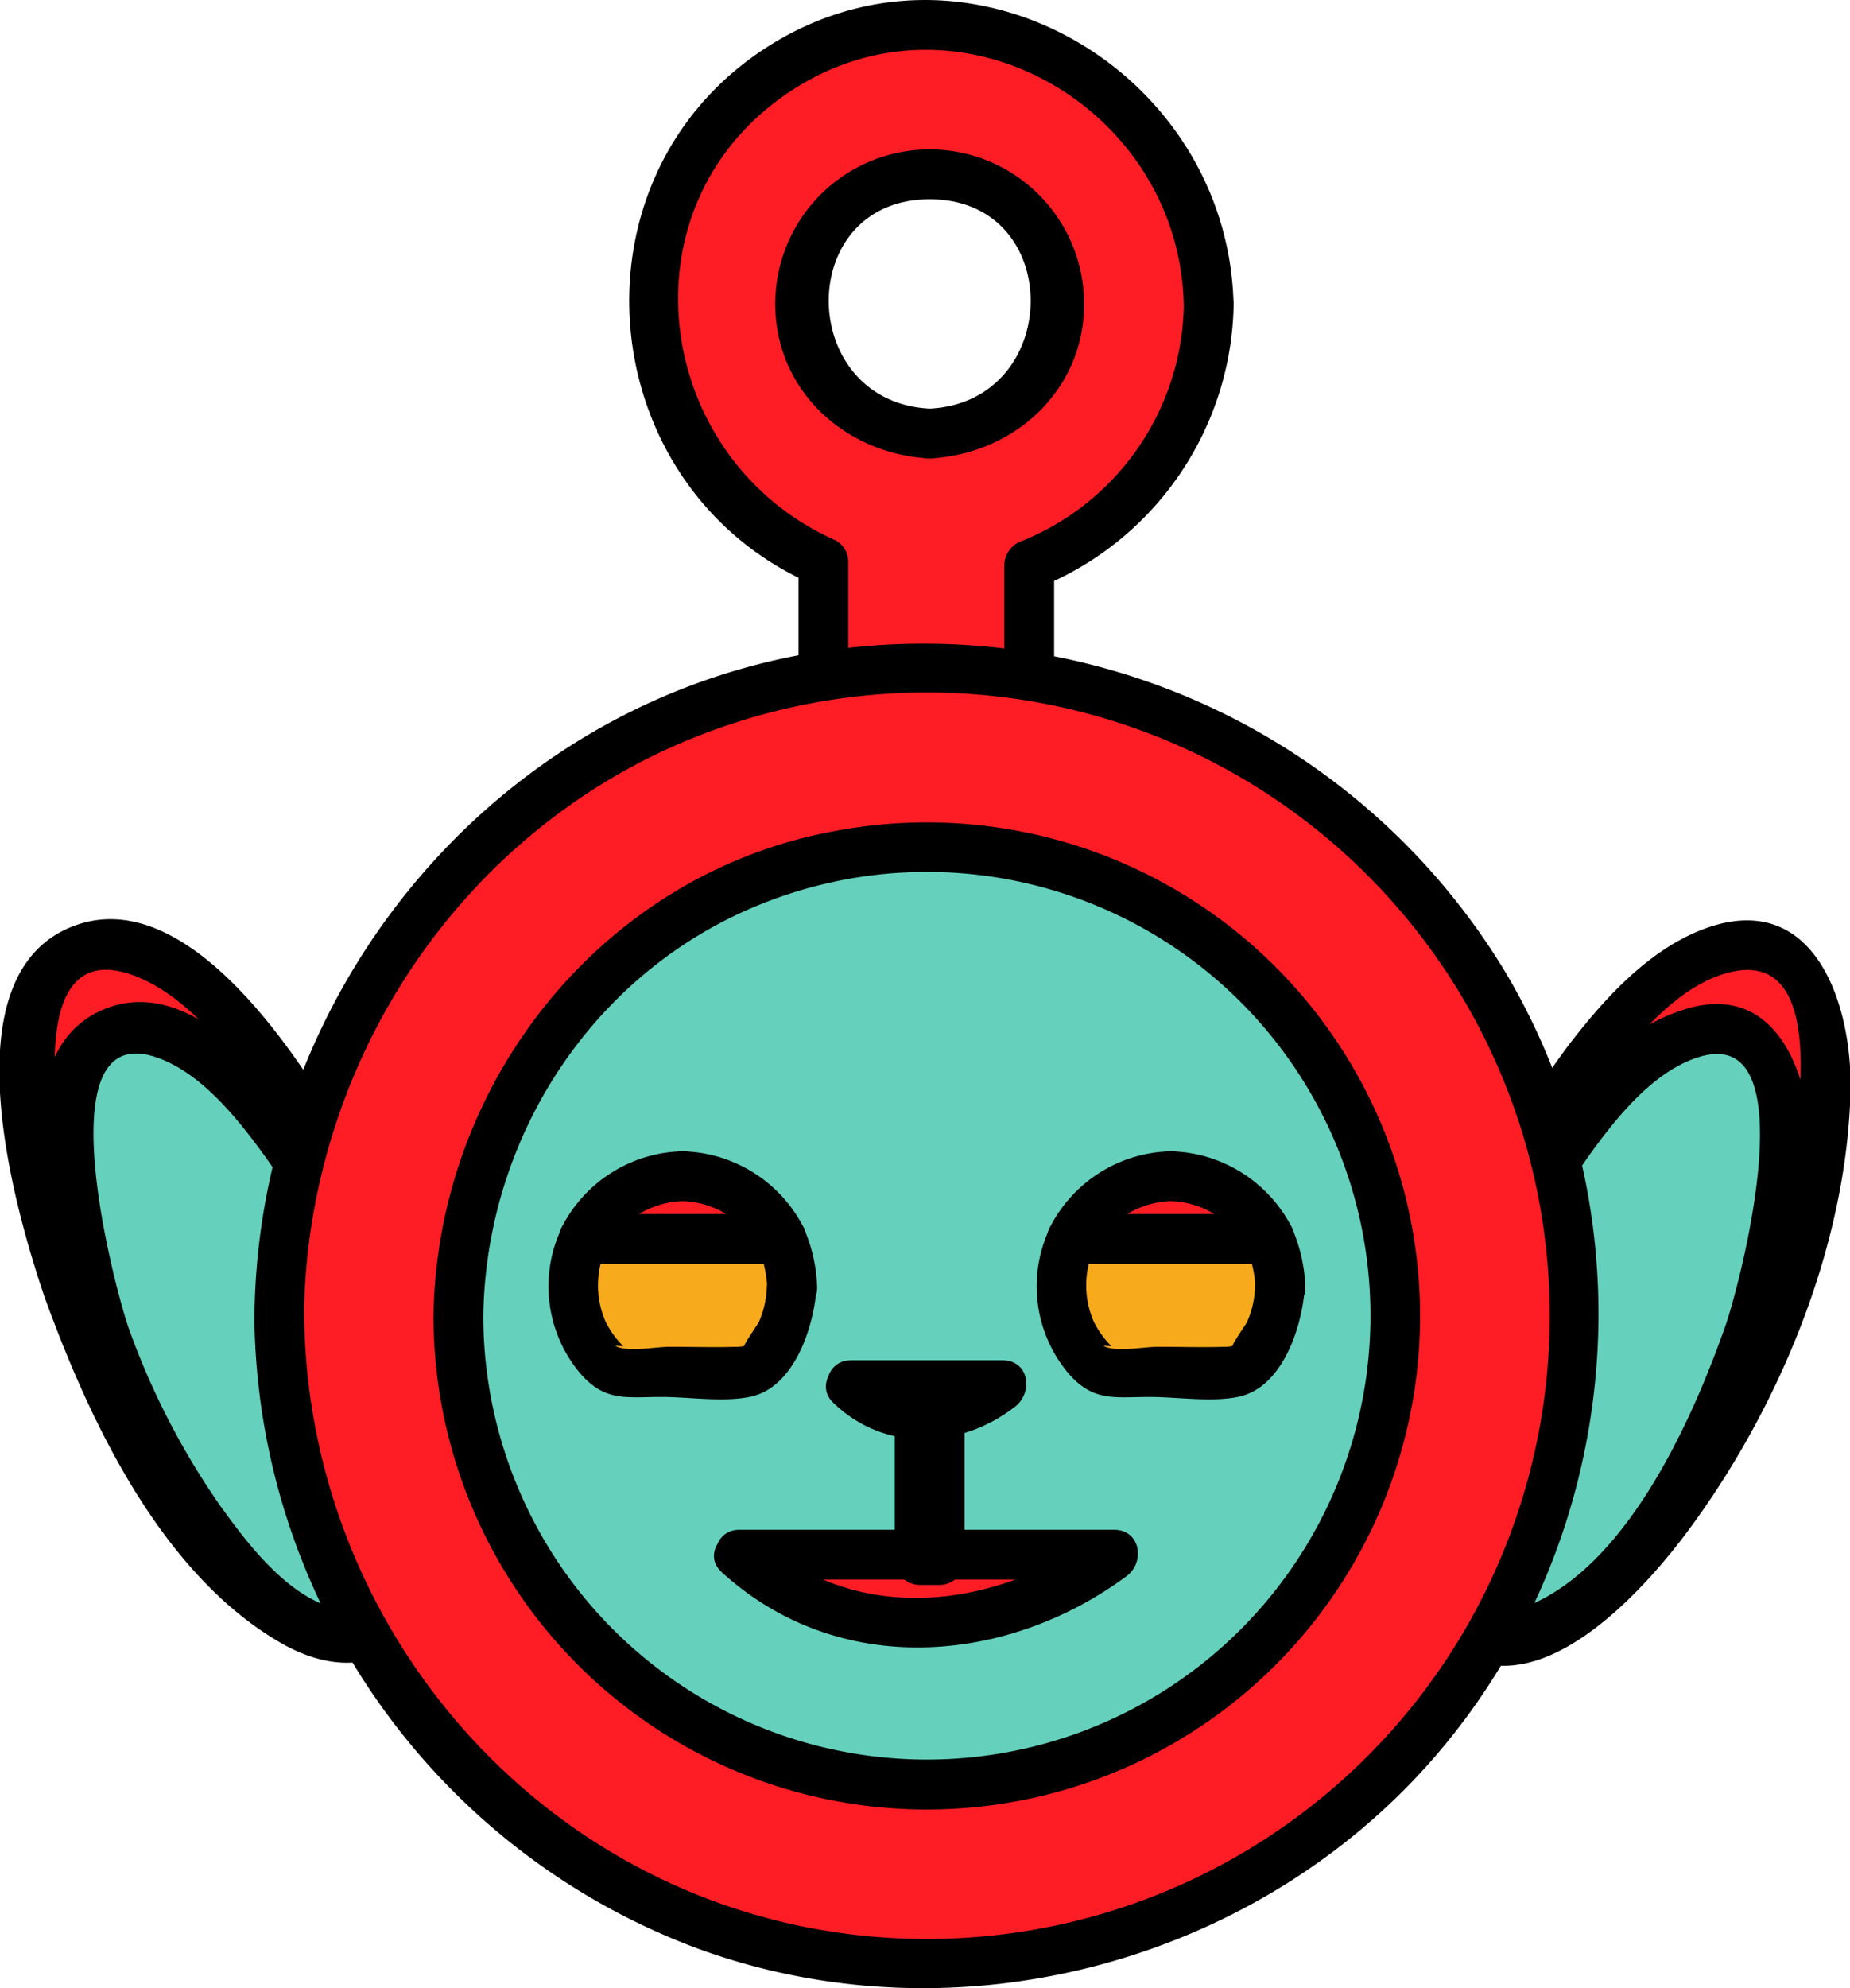 <svg id="Layer_1" data-name="Layer 1" xmlns="http://www.w3.org/2000/svg" viewBox="0 0 185.68 199.44"><defs><style>.cls-1{fill:#ff1d25;}.cls-2{fill:#65d1bd;}.cls-3{fill:#f6aa1c;}</style></defs><ellipse class="cls-1" cx="368.11" cy="450.91" rx="37.42" ry="14.91" transform="translate(-396.85 288.94) rotate(-66.66)"/><path d="M354.52,451.57a86.52,86.52,0,0,1,11-21.2c3.14-4.34,7.72-10.24,13.24-11.57,12.82-3.09,4.6,26.86,3,31.45a83.94,83.94,0,0,1-10.52,20.59c-3.14,4.44-7.5,10-12.86,11.92-13.72,4.81-5.34-26.65-3.8-31.19,1-3.05-3.78-4.36-4.82-1.32-3.14,9.2-9.1,28.65.74,36.19,8.51,6.52,19-5,23.57-11,9.4-12.41,16.37-29,16.76-44.66.21-8.46-3.41-20.11-14.19-16.5-5.89,2-10.52,7.17-14.17,11.93a89.33,89.33,0,0,0-12.71,24.08C348.6,453.27,353.43,454.58,354.52,451.57Z" transform="translate(-205.1 -321.28)"/><ellipse class="cls-2" cx="366.7" cy="454.91" rx="32.74" ry="13.04" transform="translate(-401.37 290.06) rotate(-66.66)"/><path d="M355.11,455.57a76.47,76.47,0,0,1,9.31-18.14c2.66-3.72,6.35-8.44,10.85-10,11.56-4.1,4.4,22.92,3,26.86-3.27,9.3-9.73,23.85-19.64,28-12.12,5-4.94-22.52-3.54-26.66,1-3.05-3.79-4.36-4.82-1.32-2.79,8.21-7.9,25,.61,31.88,7.55,6.08,16.94-4,21.12-9.49,8.33-10.92,14.54-25.62,14.83-39.47.16-7.64-3.19-17.78-12.79-14.65-12.34,4-19.75,20.71-23.77,31.73C349.19,457.27,354,458.58,355.11,455.57Z" transform="translate(-205.1 -321.28)"/><path class="cls-1" d="M326.41,351.77a28,28,0,1,0-38.67,25.89v19.47h20.65v-19.2A28,28,0,0,0,326.41,351.77Zm-28,13a13,13,0,1,1,13-13A13,13,0,0,1,298.41,364.77Z" transform="translate(-205.1 -321.28)"/><path d="M328.91,351.77c-.57-23.39-26.74-38.82-47-25.65s-17.35,44,4.58,53.7l-1.24-2.16v19.47a2.54,2.54,0,0,0,2.5,2.5h20.65a2.53,2.53,0,0,0,2.5-2.5v-19.2l-1.83,2.41a31.18,31.18,0,0,0,19.85-28.57c.08-3.22-4.92-3.22-5,0a26,26,0,0,1-16.18,23.75,2.62,2.62,0,0,0-1.84,2.41v19.2l2.5-2.5H287.74l2.5,2.5V377.66A2.47,2.47,0,0,0,289,375.5c-18.35-8.1-21.91-33.61-4.57-45.06,16.94-11.2,39,1.66,39.48,21.33C324,355,329,355,328.91,351.77Z" transform="translate(-205.1 -321.28)"/><path d="M298.41,362.27c-13.4-.68-13.62-21,0-21s13.41,20.32,0,21c-3.2.16-3.22,5.16,0,5,8.41-.42,15.5-6.76,15.5-15.5a15.5,15.5,0,0,0-31,0c0,8.74,7.09,15.08,15.5,15.5C301.63,367.43,301.62,362.43,298.41,362.27Z" transform="translate(-205.1 -321.28)"/><ellipse class="cls-1" cx="228.11" cy="450.91" rx="14.91" ry="37.42" transform="translate(-365.1 -193.98) rotate(-23.34)"/><path d="M214.52,450.25c-1.56-4.6-9.9-36,3.8-31.19,5.15,1.8,9.36,7.07,12.43,11.31a83.47,83.47,0,0,1,10.95,21.2c1.62,4.58,9.85,34.55-3,31.45-5.52-1.33-10.11-7.22-13.24-11.57a86.34,86.34,0,0,1-11-21.2c-1.09-3-5.92-1.71-4.82,1.32,4.51,12.41,11.73,27.72,23.76,34.58,9,5.11,16-.58,17.08-10,1.84-15.36-5.18-32.5-13.35-45.16-4.5-7-14.2-20.44-24.33-16.93-13.3,4.61-6.11,28.87-3.16,37.53C210.74,454.6,215.57,453.3,214.52,450.25Z" transform="translate(-205.1 -321.28)"/><ellipse class="cls-2" cx="229.52" cy="454.91" rx="13.04" ry="32.74" transform="translate(-366.57 -193.1) rotate(-23.34)"/><path d="M217.93,454.25c-1.36-4-8.52-31,3-26.86,4.5,1.6,8.19,6.32,10.85,10a72.92,72.92,0,0,1,9.31,18.14c1.37,3.88,8.53,30.05-2.5,27.05-4.74-1.29-8.67-6.48-11.37-10.23a75.55,75.55,0,0,1-9.31-18.14c-1.09-3-5.92-1.71-4.82,1.32,4,10.93,10.22,24.08,20.68,30.29,8.06,4.78,14.62-.17,15.66-8.81,1.64-13.48-4.48-28.53-11.65-39.66-4-6.23-12.58-18.11-21.61-15.06-12,4.05-5.73,25.42-3.08,33.24C214.14,458.6,219,457.3,217.93,454.25Z" transform="translate(-205.1 -321.28)"/><circle class="cls-1" cx="93.02" cy="131.99" r="65"/><path d="M235.61,453.27c.28-26,16.54-49.95,41.25-58.8a62.52,62.52,0,1,1,9,120.1c-29.09-5.87-49.92-31.79-50.23-61.3,0-3.21-5-3.22-5,0a68.33,68.33,0,0,0,44.3,63.4c26.52,9.8,57.37,1.35,75.28-20.47s20.4-53.14,6-77.37a68.2,68.2,0,0,0-71-31.81c-31.56,6-54.23,34.42-54.57,66.25C230.58,456.49,235.58,456.49,235.61,453.27Z" transform="translate(-205.1 -321.28)"/><circle class="cls-2" cx="93.02" cy="131.99" r="47"/><path d="M253.61,453.27c.27-18.53,11.7-35.5,29.32-41.85a44.52,44.52,0,1,1-29.32,41.85c0-3.21-5-3.22-5,0a49.51,49.51,0,1,0,40.68-48.7c-23.53,4.1-40.34,25.14-40.68,48.7C248.57,456.49,253.57,456.49,253.61,453.27Z" transform="translate(-205.1 -321.28)"/><path class="cls-3" d="M284.61,450.27a10.92,10.92,0,0,0-1.07-4.71H263.69a10.92,10.92,0,0,0,3.13,13.35H280.4A11,11,0,0,0,284.61,450.27Z" transform="translate(-205.1 -321.28)"/><path d="M287.11,450.27a16.06,16.06,0,0,0-1.16-5.38,2.61,2.61,0,0,0-2.41-1.83H263.69a2.59,2.59,0,0,0-2.41,1.83,13.56,13.56,0,0,0,2,14.09c2.52,2.95,4.64,2.43,8.21,2.43,2.74,0,6.13.54,8.84,0,4.55-.89,6.51-7.17,6.74-11.14.19-3.21-4.81-3.2-5,0a9.54,9.54,0,0,1-.8,3.62c-.12.25-2,2.9-1.37,2.49.39-.25-.09,0-.8,0-2.26.07-4.53,0-6.79,0-1.38,0-4,.52-5.26,0-.6-.24.68,0,.59-.07a9.48,9.48,0,0,1-1.76-2.45,9.1,9.1,0,0,1,.18-7.67l-2.41,1.84h19.85l-2.41-1.84a11.41,11.41,0,0,1,1,4C282.3,453.47,287.3,453.49,287.11,450.27Z" transform="translate(-205.1 -321.28)"/><path class="cls-1" d="M273.61,439.27a11,11,0,0,0-9.92,6.29h19.85A11,11,0,0,0,273.61,439.27Z" transform="translate(-205.1 -321.28)"/><path d="M273.61,436.77a13.94,13.94,0,0,0-12.08,7.53,2.52,2.52,0,0,0,2.16,3.76h19.85a2.53,2.53,0,0,0,2.16-3.76,14,14,0,0,0-12.09-7.53c-3.21-.17-3.2,4.83,0,5a8.89,8.89,0,0,1,7.77,5.05l2.16-3.76H263.69l2.15,3.76a8.91,8.91,0,0,1,7.77-5.05C276.81,441.6,276.83,436.6,273.61,436.77Z" transform="translate(-205.1 -321.28)"/><path class="cls-3" d="M333.61,450.27a10.92,10.92,0,0,0-1.07-4.71H312.69a10.92,10.92,0,0,0,3.13,13.35H329.4A11,11,0,0,0,333.61,450.27Z" transform="translate(-205.1 -321.28)"/><path d="M336.11,450.27a16.06,16.06,0,0,0-1.16-5.38,2.61,2.61,0,0,0-2.41-1.83H312.69a2.59,2.59,0,0,0-2.41,1.83,13.56,13.56,0,0,0,2,14.09c2.52,2.95,4.64,2.43,8.21,2.43,2.74,0,6.13.54,8.84,0,4.55-.89,6.51-7.17,6.74-11.14.19-3.21-4.81-3.2-5,0a9.54,9.54,0,0,1-.8,3.62c-.12.25-2,2.9-1.37,2.49.39-.25-.09,0-.8,0-2.26.07-4.53,0-6.79,0-1.38,0-4,.52-5.26,0-.6-.24.68,0,.59-.07a9.48,9.48,0,0,1-1.76-2.45,9.1,9.1,0,0,1,.18-7.67l-2.41,1.84h19.85l-2.41-1.84a11.41,11.41,0,0,1,1,4C331.3,453.47,336.3,453.49,336.11,450.27Z" transform="translate(-205.1 -321.28)"/><path class="cls-1" d="M322.61,439.27a11,11,0,0,0-9.92,6.29h19.85A11,11,0,0,0,322.61,439.27Z" transform="translate(-205.1 -321.28)"/><path d="M322.61,436.77a13.94,13.94,0,0,0-12.08,7.53,2.52,2.52,0,0,0,2.16,3.76h19.85a2.53,2.53,0,0,0,2.16-3.76,14,14,0,0,0-12.09-7.53c-3.21-.17-3.2,4.83,0,5a8.89,8.89,0,0,1,7.77,5.05l2.16-3.76H312.69l2.15,3.76a8.91,8.91,0,0,1,7.77-5.05C325.81,441.6,325.83,436.6,322.61,436.77Z" transform="translate(-205.1 -321.28)"/><path class="cls-1" d="M290.51,460.27s6.91,6.87,15.2,0Z" transform="translate(-205.1 -321.28)"/><path d="M288.74,462c5.17,5,12.76,4.62,18.24.39,1.83-1.41,1.45-4.66-1.27-4.66h-15.2c-3.21,0-3.22,5,0,5h15.2l-1.26-4.66c-3.65,2.82-8.54,3.91-12.17.39C290,456.27,286.43,459.8,288.74,462Z" transform="translate(-205.1 -321.28)"/><path class="cls-1" d="M279.32,477.27s17.07,15.87,37.59,0Z" transform="translate(-205.1 -321.28)"/><path d="M277.55,479c11.66,10.63,28.49,9.34,40.62.39,1.89-1.39,1.41-4.66-1.26-4.66H279.32c-3.22,0-3.23,5,0,5h37.59l-1.26-4.66c-10.24,7.56-24.51,9.56-34.57.39C278.71,473.34,275.16,476.87,277.55,479Z" transform="translate(-205.1 -321.28)"/><rect class="cls-1" x="92.31" y="140.49" width="2" height="16"/><path d="M297.41,464.27h2l-2.5-2.5v16l2.5-2.5h-2l2.5,2.5v-16c0-3.22-5-3.22-5,0v16a2.54,2.54,0,0,0,2.5,2.5h2a2.53,2.53,0,0,0,2.5-2.5v-16a2.54,2.54,0,0,0-2.5-2.5h-2C294.19,459.27,294.19,464.27,297.41,464.27Z" transform="translate(-205.1 -321.28)"/></svg>